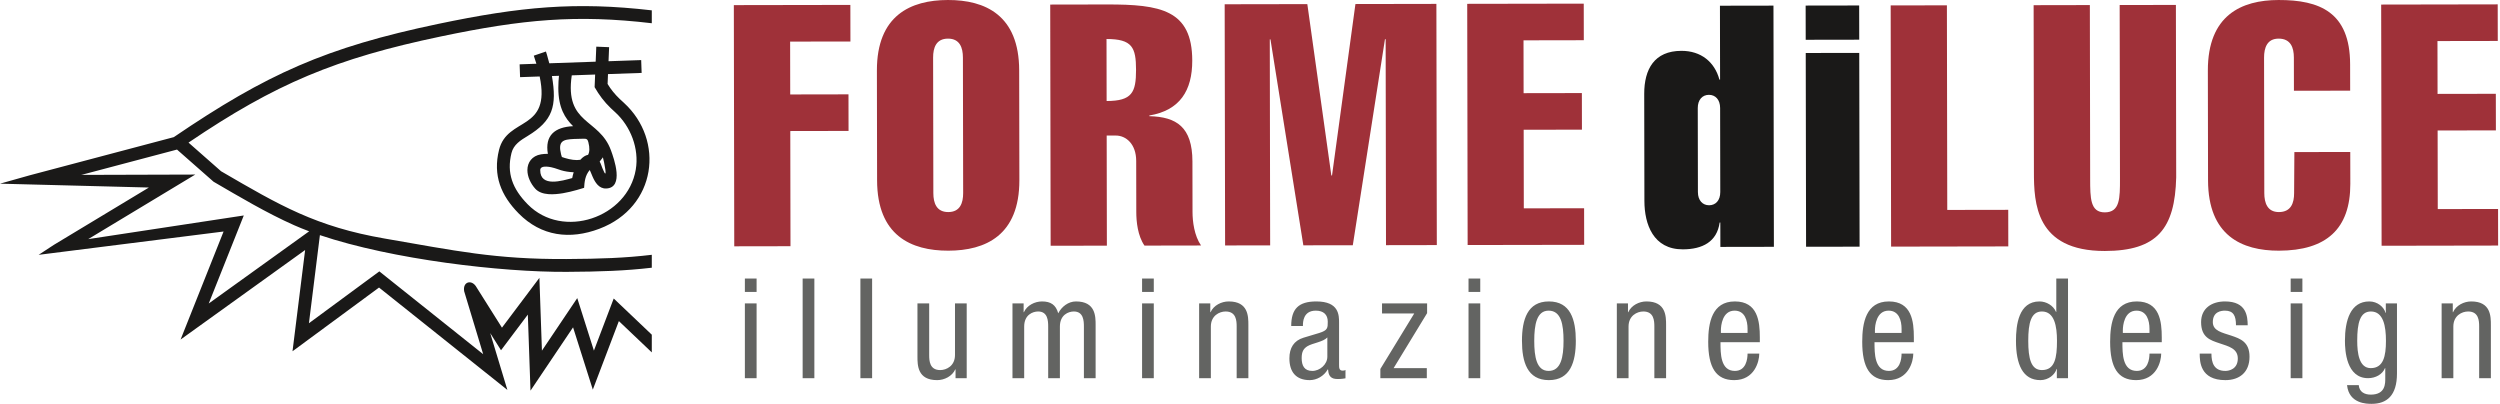 <?xml version="1.0" encoding="UTF-8"?> <svg xmlns="http://www.w3.org/2000/svg" xmlns:xlink="http://www.w3.org/1999/xlink" width="365px" height="59px" viewBox="0 0 365 59" version="1.1"><!-- Generator: Sketch 44.1 (41455) - http://www.bohemiancoding.com/sketch --><title>logo</title><desc>Created with Sketch.</desc><defs></defs><g id="Page-1" stroke="none" stroke-width="1" fill="none" fill-rule="evenodd"><g id="logo" fill-rule="nonzero"><path d="M293.212,35.976 L293.203,30.635 L284.3,30.65 L284.248,0.778 L276.038,0.792 L276.1,36.006 L293.212,35.976 Z M317.681,0.719 L309.471,0.734 L309.516,26.105 C309.521,28.924 309.524,31.002 307.299,31.006 C305.172,31.009 305.168,28.932 305.163,26.113 L305.119,0.741 L296.909,0.756 L296.952,25.138 C296.959,29.589 297.17,36.661 307.308,36.644 C314.974,36.63 317.541,33.362 317.725,25.893 L317.681,0.719 Z M334.979,22.203 L334.94,28.188 C334.942,29.622 334.5,30.958 332.719,30.961 C331.038,30.964 330.59,29.63 330.588,28.195 L330.553,8.412 C330.551,6.978 330.993,5.642 332.675,5.639 C334.456,5.636 334.903,6.97 334.905,8.405 L334.914,13.252 L343.124,13.237 L343.117,9.38 C343.104,1.763 338.65,-0.01 332.665,0.001 C327.225,0.01 322.332,2.244 322.347,10.306 L322.374,26.33 C322.389,34.392 327.289,36.609 332.729,36.599 C339.653,36.587 343.159,33.416 343.147,26.838 L343.139,22.189 L334.979,22.203 Z M364.726,35.851 L364.717,30.51 L355.913,30.525 L355.893,19.051 L364.4,19.036 L364.391,13.695 L355.884,13.71 L355.87,5.994 L364.674,5.979 L364.665,0.637 L347.651,0.667 L347.713,35.881 L364.726,35.851 Z" id="Fill-25" fill="#9F3139"></path><path d="M247.874,15.777 C247.872,14.541 248.563,13.847 249.503,13.845 C250.442,13.844 251.136,14.535 251.138,15.771 L251.16,28.037 C251.162,29.273 250.471,29.967 249.531,29.969 C248.591,29.97 247.898,29.279 247.895,28.043 L247.874,15.777 Z M251.174,36.049 L258.988,36.035 L258.926,0.821 L251.112,0.835 L251.131,11.617 L251.032,11.617 C250.335,9.047 248.354,7.418 245.485,7.423 C241.529,7.43 240.05,10.103 240.056,13.713 L240.083,29.342 C240.089,32.755 241.382,36.412 245.685,36.405 C248.553,36.4 250.678,35.308 251.069,32.488 L251.167,32.488 L251.174,36.049 Z M271.5,36.014 L271.451,7.724 L263.637,7.737 L263.686,36.027 L271.5,36.014 Z M271.448,5.795 L271.439,0.8 L263.624,0.813 L263.633,5.808 L271.448,5.795 Z" id="Fill-26" fill="#1A1918"></path><path d="M115.411,35.947 L115.382,19.131 L123.888,19.116 L123.879,13.775 L115.372,13.79 L115.359,6.074 L124.162,6.059 L124.153,0.718 L107.14,0.747 L107.201,35.961 L115.411,35.947 Z M136.234,8.412 C136.231,6.978 136.674,5.642 138.405,5.639 C140.136,5.636 140.584,6.97 140.586,8.404 L140.621,28.187 C140.623,29.622 140.18,30.958 138.449,30.961 C136.718,30.964 136.271,29.629 136.269,28.195 L136.234,8.412 Z M148.8,10.27 C148.786,2.208 143.836,-0.009 138.395,2.726128e-05 C132.955,0.01 128.013,2.244 128.027,10.306 L128.055,26.33 C128.069,34.392 133.019,36.609 138.459,36.599 C143.9,36.59 148.842,34.355 148.828,26.294 L148.8,10.27 Z M161.604,35.866 L161.576,19.792 L162.911,19.79 C164.395,19.788 165.881,21.021 165.885,23.494 L165.898,30.963 C165.9,32.347 166.102,34.424 167.093,35.857 L175.353,35.842 C174.361,34.41 174.11,32.333 174.108,30.948 L174.095,23.579 C174.086,18.534 171.759,17.055 167.802,16.963 L167.802,16.864 C172.252,16.114 174.077,13.242 174.069,8.84 C174.057,1.422 169.406,0.639 161.592,0.652 L153.332,0.667 L153.394,35.881 L161.604,35.866 Z M161.551,5.697 C165.31,5.691 165.856,6.926 165.862,10.19 C165.867,13.504 165.276,14.741 161.567,14.748 L161.551,5.697 Z M185.389,5.754 L185.488,5.754 L190.289,35.816 L197.509,35.804 L202.205,5.725 L202.304,5.725 L202.356,35.795 L209.775,35.782 L209.713,0.568 L197.893,0.589 L194.475,25.621 L194.376,25.621 L190.87,0.601 L178.802,0.622 L178.864,35.836 L185.442,35.825 L185.389,5.754 Z M231.289,35.745 L231.279,30.403 L222.476,30.419 L222.456,18.944 L230.963,18.93 L230.953,13.588 L222.446,13.603 L222.433,5.888 L231.236,5.872 L231.227,0.531 L214.214,0.56 L214.275,35.774 L231.289,35.745 Z" id="Fill-27" fill="#9F3139"></path><path d="M108.752,55.213 L110.463,55.213 L110.463,44.295 L108.752,44.295 L108.752,55.213 Z M108.752,42.625 L110.463,42.625 L110.463,40.67 L108.752,40.67 L108.752,42.625 Z M117.186,55.213 L118.897,55.213 L118.897,40.67 L117.186,40.67 L117.186,55.213 Z M125.618,55.213 L127.329,55.213 L127.329,40.67 L125.618,40.67 L125.618,55.213 Z M141.139,44.295 L139.429,44.295 L139.429,51.832 C139.429,53.42 138.185,54.031 137.269,54.031 C135.721,54.031 135.66,52.667 135.66,51.832 L135.66,44.295 L133.948,44.295 L133.948,52.035 C133.948,53.318 133.948,55.498 136.821,55.498 C137.881,55.498 139.02,54.928 139.469,53.93 L139.51,53.93 L139.51,55.213 L141.139,55.213 L141.139,44.295 Z M147.821,55.213 L149.531,55.213 L149.531,47.676 C149.531,45.965 150.774,45.476 151.569,45.476 C152.974,45.476 153.035,46.841 153.035,47.676 L153.035,55.213 L154.745,55.213 L154.745,47.676 C154.745,45.965 155.988,45.476 156.782,45.476 C158.189,45.476 158.25,46.841 158.25,47.676 L158.25,55.213 L159.96,55.213 L159.96,47.473 C159.96,46.189 159.96,44.01 157.089,44.01 C155.968,44.01 154.99,44.784 154.501,45.741 C154.155,44.499 153.401,44.01 152.138,44.01 C151.079,44.01 149.939,44.58 149.49,45.578 L149.45,45.578 L149.45,44.295 L147.821,44.295 L147.821,55.213 Z M166.743,55.213 L168.453,55.213 L168.453,44.295 L166.743,44.295 L166.743,55.213 Z M166.743,42.625 L168.453,42.625 L168.453,40.67 L166.743,40.67 L166.743,42.625 Z M175.073,55.213 L176.785,55.213 L176.785,47.676 C176.785,46.087 178.028,45.476 178.944,45.476 C180.492,45.476 180.553,46.841 180.553,47.676 L180.553,55.213 L182.263,55.213 L182.263,47.473 C182.263,46.189 182.263,44.01 179.392,44.01 C178.333,44.01 177.191,44.58 176.744,45.578 L176.703,45.578 L176.703,44.295 L175.073,44.295 L175.073,55.213 Z M190.228,47.595 L190.228,47.493 C190.228,47.106 190.228,45.354 192.101,45.354 C193.243,45.354 193.853,45.945 193.853,46.963 C193.853,47.88 193.853,48.226 192.612,48.613 L190.31,49.306 C188.905,49.734 188.252,50.793 188.252,52.32 C188.252,54.276 189.19,55.498 191.226,55.498 C192.244,55.498 193.304,54.907 193.853,53.93 L193.894,53.93 C193.976,55.335 194.791,55.335 195.442,55.335 C195.87,55.335 196.319,55.254 196.44,55.233 L196.44,54.011 C196.359,54.072 196.257,54.113 196.034,54.113 C195.504,54.113 195.504,53.685 195.504,53.237 L195.504,47.147 C195.504,46.006 195.504,44.01 192.184,44.01 C189.577,44.01 188.518,45.11 188.518,47.595 L190.228,47.595 Z M193.792,52.076 C193.792,53.196 192.714,54.154 191.593,54.154 C190.431,54.154 190.044,53.38 190.044,52.28 C190.044,51.322 190.329,50.895 190.88,50.548 C191.654,50.08 193.161,49.937 193.792,49.265 L193.792,52.076 Z M201.776,45.762 L206.482,45.762 L201.532,53.868 L201.532,55.213 L208.315,55.213 L208.315,53.746 L203.468,53.746 L208.357,45.721 L208.357,44.295 L201.776,44.295 L201.776,45.762 Z M214.405,55.213 L216.117,55.213 L216.117,44.295 L214.405,44.295 L214.405,55.213 Z M214.405,42.625 L216.117,42.625 L216.117,40.67 L214.405,40.67 L214.405,42.625 Z M222.207,49.754 C222.207,52.83 222.981,55.498 226.137,55.498 C229.274,55.498 230.07,52.83 230.07,49.754 C230.07,46.678 229.296,44.01 226.137,44.01 C223.001,44.01 222.207,46.678 222.207,49.754 L222.207,49.754 Z M226.097,54.154 C224.345,54.154 224,52.117 224,49.754 C224,47.391 224.365,45.354 226.097,45.354 C227.93,45.354 228.276,47.391 228.276,49.754 C228.276,52.117 227.911,54.154 226.097,54.154 L226.097,54.154 Z M236.058,55.213 L237.768,55.213 L237.768,47.676 C237.768,46.087 239.011,45.476 239.928,45.476 C241.476,45.476 241.536,46.841 241.536,47.676 L241.536,55.213 L243.248,55.213 L243.248,47.473 C243.248,46.189 243.248,44.01 240.375,44.01 C239.316,44.01 238.175,44.58 237.727,45.578 L237.686,45.578 L237.686,44.295 L236.058,44.295 L236.058,55.213 Z M251.252,48.613 L251.252,48.206 C251.252,47.554 251.457,45.354 253.249,45.354 C254.756,45.354 255.143,46.8 255.143,48.023 L255.143,48.613 L251.252,48.613 Z M256.935,49.958 L256.935,49.265 C256.935,46.923 256.63,44.01 253.29,44.01 C249.929,44.01 249.399,47.167 249.399,49.896 C249.399,53.644 250.519,55.498 253.188,55.498 C256.161,55.498 256.854,52.789 256.854,51.628 L255.143,51.628 C255.143,52.443 254.918,54.154 253.29,54.154 C251.191,54.154 251.191,51.628 251.191,49.958 L256.935,49.958 Z M273.74,48.613 L273.74,48.206 C273.74,47.554 273.943,45.354 275.736,45.354 C277.243,45.354 277.63,46.8 277.63,48.023 L277.63,48.613 L273.74,48.613 Z M279.423,49.958 L279.423,49.265 C279.423,46.923 279.116,44.01 275.776,44.01 C272.416,44.01 271.885,47.167 271.885,49.896 C271.885,53.644 273.007,55.498 275.675,55.498 C278.649,55.498 279.341,52.789 279.341,51.628 L277.63,51.628 C277.63,52.443 277.406,54.154 275.776,54.154 C273.678,54.154 273.678,51.628 273.678,49.958 L279.423,49.958 Z M296.125,49.754 C296.125,47.147 296.531,45.476 298.12,45.476 C299.954,45.476 300.32,47.636 300.32,49.754 C300.32,52.239 300.014,54.031 298.12,54.031 C296.531,54.031 296.125,52.361 296.125,49.754 L296.125,49.754 Z M301.93,40.669 L300.219,40.669 L300.219,45.538 L300.178,45.538 C299.791,44.601 298.752,44.01 297.774,44.01 C294.699,44.01 294.332,47.473 294.332,49.754 C294.332,53.196 295.31,55.498 297.897,55.498 C299.077,55.498 300.036,54.683 300.26,53.868 L300.3,53.868 L300.3,55.213 L301.93,55.213 L301.93,40.669 Z M309.935,48.613 L309.935,48.206 C309.935,47.554 310.139,45.354 311.93,45.354 C313.438,45.354 313.825,46.8 313.825,48.023 L313.825,48.613 L309.935,48.613 Z M315.618,49.958 L315.618,49.265 C315.618,46.923 315.312,44.01 311.971,44.01 C308.611,44.01 308.08,47.167 308.08,49.896 C308.08,53.644 309.202,55.498 311.87,55.498 C314.844,55.498 315.536,52.789 315.536,51.628 L313.825,51.628 C313.825,52.443 313.601,54.154 311.971,54.154 C309.873,54.154 309.873,51.628 309.873,49.958 L315.618,49.958 Z M328.164,47.493 C328.144,46.21 328.022,44.01 324.844,44.01 C322.95,44.01 321.361,44.988 321.361,47.024 C321.361,49.285 322.726,49.672 324.05,50.121 C325.373,50.569 326.719,50.874 326.719,52.341 C326.719,53.889 325.455,54.154 324.906,54.154 C323.236,54.154 322.868,52.952 322.868,51.628 L321.158,51.628 C321.158,52.748 321.199,55.498 324.906,55.498 C326.942,55.498 328.43,54.378 328.43,52.076 C328.43,49.917 327.084,49.448 325.76,49 C324.416,48.552 323.072,48.308 323.072,47.024 C323.072,45.497 324.295,45.354 324.844,45.354 C326.087,45.354 326.454,46.108 326.454,47.493 L328.164,47.493 Z M334.438,55.213 L336.149,55.213 L336.149,44.295 L334.438,44.295 L334.438,55.213 Z M334.438,42.625 L336.149,42.625 L336.149,40.67 L334.438,40.67 L334.438,42.625 Z M346.151,45.476 C347.983,45.476 348.349,47.636 348.349,49.754 C348.349,51.994 347.983,53.746 346.13,53.746 C344.418,53.746 344.154,51.526 344.154,49.754 C344.154,47.147 344.562,45.476 346.151,45.476 L346.151,45.476 Z M349.959,44.295 L348.329,44.295 L348.329,45.68 L348.288,45.68 C348.065,44.825 347.108,44.01 345.926,44.01 C343.156,44.01 342.361,46.8 342.361,49.754 C342.361,51.2 342.565,55.213 345.743,55.213 C346.822,55.213 347.841,54.663 348.207,53.746 L348.248,53.746 L348.248,55.172 C348.248,55.926 348.329,57.616 346.13,57.616 C345.233,57.616 344.459,57.229 344.378,56.231 L342.668,56.231 C342.952,58.961 345.579,58.961 346.252,58.961 C348.452,58.961 349.959,57.779 349.959,54.52 L349.959,44.295 Z M356.478,55.213 L358.188,55.213 L358.188,47.676 C358.188,46.087 359.43,45.476 360.348,45.476 C361.896,45.476 361.957,46.841 361.957,47.676 L361.957,55.213 L363.668,55.213 L363.668,47.473 C363.668,46.189 363.668,44.01 360.796,44.01 C359.736,44.01 358.596,44.58 358.147,45.578 L358.106,45.578 L358.106,44.295 L356.478,44.295 L356.478,55.213 Z" id="Fill-31" fill="#636462"></path><path d="M90.454,14.422 C89.78,13.777 89.19,13.061 88.708,12.259 L88.767,10.817 L93.679,10.645 L93.613,8.773 L88.845,8.939 L88.93,6.889 L87.058,6.812 L86.968,9.005 L80.196,9.241 C79.942,8.21 79.706,7.521 79.706,7.521 L77.933,8.128 L78.313,9.307 L75.865,9.393 L75.931,11.264 L78.791,11.165 C80.479,19.249 74.075,16.989 72.858,21.888 C71.936,25.602 73.145,28.54 75.72,31.156 C79.028,34.516 83.218,35.019 87.502,33.401 C95.875,30.236 97.065,20.468 91.09,15.01 L90.454,14.422 Z M89.826,16.393 C92.077,18.449 93.336,21.693 92.823,24.754 C91.643,31.785 82.165,35.031 77.055,29.842 C74.823,27.574 73.947,25.277 74.677,22.34 C74.983,21.103 76.016,20.471 77.031,19.856 C80.717,17.623 81.333,15.5 80.581,11.102 L81.609,11.067 C81.557,11.58 81.515,12.197 81.516,12.852 C81.519,15.742 82.493,17.265 83.673,18.421 C80.983,18.555 79.53,19.778 79.99,22.465 C79.685,22.454 79.358,22.472 79.001,22.53 C77.654,22.749 77.005,23.731 77,24.825 C76.995,25.793 77.475,26.806 78.147,27.55 C79.088,28.587 80.955,28.411 82.184,28.211 C83.504,27.997 85.28,27.423 85.28,27.423 C85.337,26.568 85.411,25.63 86.103,24.818 L86.25,25.153 L86.528,25.817 C86.89,26.631 87.444,27.558 88.5,27.521 C91.168,27.428 89.639,23.144 89.195,21.939 C87.466,17.221 82.422,18.212 83.477,11.001 L86.89,10.882 L86.813,12.725 C87.466,13.867 88.212,14.869 89.159,15.775 L89.826,16.393 Z M83.823,20.289 L85.236,20.251 C85.67,20.235 85.798,20.373 85.898,20.753 C86.119,21.587 86.081,22.187 85.863,22.6 C85.464,22.674 85.075,22.935 84.73,23.329 C84.088,23.437 83.279,23.317 82.466,23.067 L82.035,22.923 C81.998,22.823 81.956,22.693 81.918,22.539 C81.445,20.605 82.161,20.359 83.823,20.289 L83.823,20.289 Z M81.916,24.858 C82.423,25.013 83.074,25.125 83.757,25.15 C83.67,25.421 83.598,25.705 83.544,25.997 C82.122,26.383 78.861,27.393 78.873,24.834 C78.877,24.002 80.539,24.405 80.977,24.546 L81.916,24.858 Z M88.02,22.961 C88.153,23.364 88.87,26.818 87.968,24.598 C87.831,24.268 87.699,23.825 87.549,23.589 C87.598,23.488 87.986,23.073 88.02,22.961 L88.02,22.961 Z M95.162,1.511 C84.046,0.228 76.032,0.962 63.965,3.492 C47.641,6.912 38.95,10.788 25.375,20.022 L4.359,25.589 L0,26.816 L21.74,27.379 L7.869,35.746 L5.64,37.206 L32.643,33.801 L26.365,49.574 L44.548,36.503 L42.706,51.285 L55.338,41.981 L74.078,56.929 L71.569,48.628 L73.149,51.137 L77.064,45.93 L77.452,57.034 L83.667,47.791 L86.551,56.886 L90.354,46.879 L95.162,51.449 L95.162,48.865 L89.603,43.581 L86.711,51.192 L84.279,43.523 L79.122,51.193 L78.752,40.568 L73.286,47.839 L69.459,41.763 C68.762,40.781 67.532,41.177 67.77,42.533 L70.545,51.714 L55.383,39.621 L45.103,47.193 L46.706,34.328 C57.293,37.896 73.222,39.743 82.7,39.692 C87.618,39.665 91.292,39.539 95.162,39.086 L95.162,37.201 C91.273,37.668 87.618,37.792 82.689,37.819 C72.294,37.875 66.451,36.602 56.204,34.834 C46.149,33.098 40.897,30.023 32.278,25.003 L27.524,20.82 C40.222,12.217 49.027,8.536 64.35,5.326 C76.326,2.815 84.16,2.1 95.162,3.393 L95.162,1.511 Z M25.843,21.836 L31.178,26.53 C34.924,28.711 38.963,31.117 42.949,32.883 C43.641,33.189 44.371,33.485 45.137,33.771 L30.476,44.311 L35.593,31.458 L12.878,34.912 L28.508,25.485 L11.876,25.536 L25.843,21.836 Z" id="Fill-33" fill="#1A1918"></path></g></g></svg> 